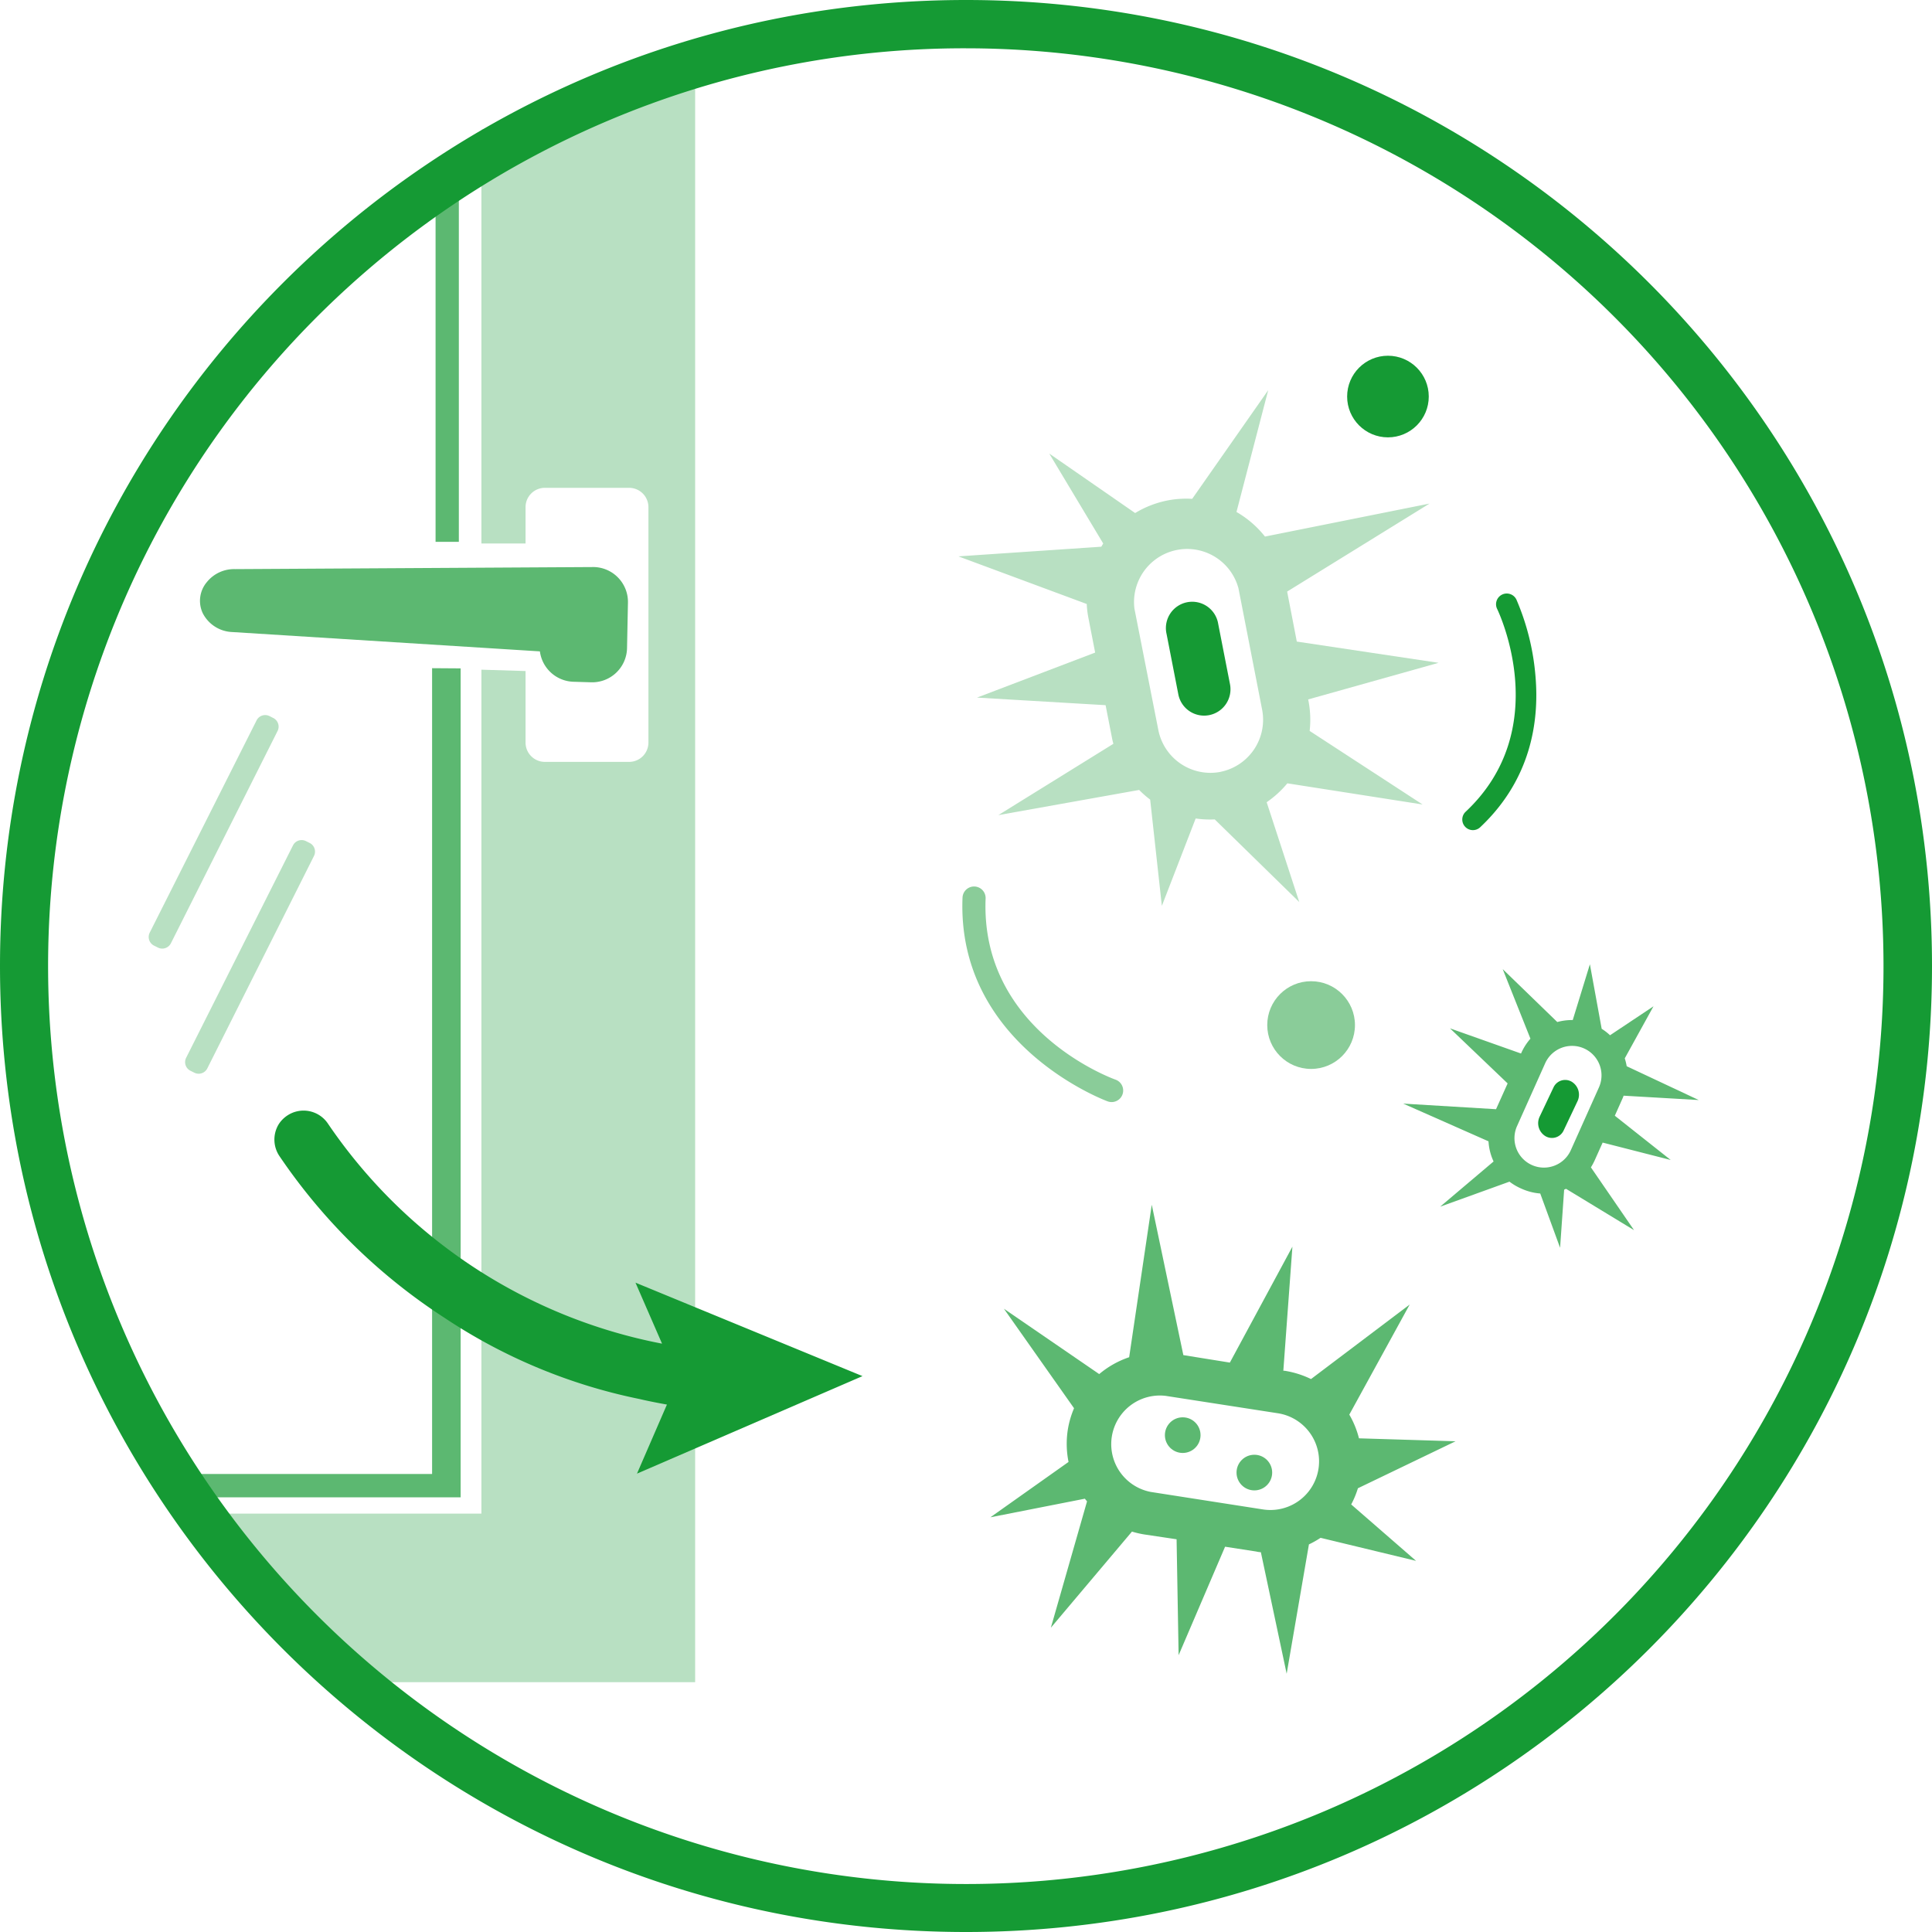 <svg xmlns="http://www.w3.org/2000/svg" viewBox="0 0 400 400"><defs><style>.cls-1{opacity:0.5;}.cls-2{fill:#b8e0c2;}.cls-3{fill:#8acc99;}.cls-4{fill:#159a34;}.cls-5{fill:#5cb871;}</style></defs><g id="Gelositin_lueften"><path class="cls-2" d="M56.61,148.67l-.81-.41a2,2,0,0,0-2.68.89L31,193.09a2,2,0,0,0,.89,2.69l.8.4a2,2,0,0,0,2.69-.88l22.11-44A2,2,0,0,0,56.61,148.67Zm7.53,25.87-.8-.4a2,2,0,0,0-2.68.89L38.54,219a2,2,0,0,0,.89,2.69l.8.4a2,2,0,0,0,2.69-.89L65,177.23A2,2,0,0,0,64.14,174.54Z"/><path class="cls-3" d="M199.78,184.47a2.39,2.39,0,0,1,4.28,1.57c-1.1,27.07,25.75,37.08,26.9,37.49a2.39,2.39,0,0,1-1.62,4.5c-.31-.11-31.3-11.57-30.06-42.19A2.41,2.41,0,0,1,199.78,184.47Z"/><path class="cls-4" d="M317.91,140.06c.8,9.41-1,21.38-11.46,31.22a2.2,2.2,0,0,1-3-3.22c18.19-17.08,7-41,6.51-42a2.2,2.2,0,0,1,4-1.92A50.41,50.41,0,0,1,317.91,140.06Z"/><circle class="cls-3" cx="271.45" cy="212.23" r="9.08"/><circle class="cls-4" cx="287.36" cy="82.1" r="8.45"/><path class="cls-2" d="M269,186.76l-6.75-20.67a20.69,20.69,0,0,0,4.28-3.91l28,4.38-23.38-15.23a20.55,20.55,0,0,0-.25-6.24l-.06-.28,27-7.58-29.35-4.4-2-10.35,29.48-18.22-34.07,6.83A20.62,20.62,0,0,0,256,106l6.57-25.22-15.74,22.5a20.44,20.44,0,0,0-5.09.33h0a20.56,20.56,0,0,0-6.72,2.61L217.24,93.91l11.17,18.62c-.14.22-.26.44-.4.66l-29.58,2L225,125.05a19.38,19.38,0,0,0,.33,2.81l1.41,7.25-24.46,9.32L228.9,146l1.37,7c.06.34.16.66.24,1L206.7,168.76l29.15-5.21a20.25,20.25,0,0,0,2.28,2l2.42,22,7-18.09a20.72,20.72,0,0,0,3.95.19Zm-16.31-26.95a11,11,0,0,1-12.87-8.67L234.87,126a11,11,0,0,1,21.54-4.2l4.9,25.13A11,11,0,0,1,252.64,159.81Z"/><path class="cls-4" d="M250.35,148.06a5.44,5.44,0,0,1-6.39-4.3l-2.43-12.48a5.45,5.45,0,1,1,10.69-2.09l2.44,12.48A5.46,5.46,0,0,1,250.35,148.06Z"/><path class="cls-5" d="M323.84,246.31l.39-.18,14.08,8.56-8.93-13a13.06,13.06,0,0,0,.75-1.38l1.68-3.75,14.09,3.6L334.33,231l1.62-3.63a5.55,5.55,0,0,0,.2-.52l15.55.9-14.91-7a11.4,11.4,0,0,0-.4-1.63l5.95-10.78-9,6a10.93,10.93,0,0,0-1.73-1.34l-2.44-13.36-3.55,11.55a11.42,11.42,0,0,0-3.2.41l-11.3-10.95,5.74,14.4a11.6,11.6,0,0,0-1.88,2.92l-.07.15-14.7-5.21,11.93,11.4-2.4,5.34-19.22-1.16,17.66,7.81a11.35,11.35,0,0,0,1.05,4.17l-11.06,9.36,14.35-5.18A11.78,11.78,0,0,0,315,246.1h0a11.57,11.57,0,0,0,3.89,1L323,258.34Zm-3.93-26.17a6.1,6.1,0,1,1,11.13,5l-5.82,13a6.1,6.1,0,0,1-11.13-5Z"/><path class="cls-5" d="M261.05,321.37l5.34,25.16L271,319.75a19.63,19.63,0,0,0,2.41-1.36l19.77,4.77-13.43-11.68a18.61,18.61,0,0,0,1.39-3.35l20.22-9.73-20-.61a18.94,18.94,0,0,0-2-4.91l12.5-22.79-20.43,15.43a19.16,19.16,0,0,0-5.48-1.72l-.25,0,1.88-25.69-12.95,24L245,280.56l-6.54-31.13L233.78,281a19,19,0,0,0-6.2,3.49l-19.73-13.53,14.52,20.6a19,19,0,0,0-1.3,4.5h0a19,19,0,0,0,.16,6.62l-16.18,11.46,19.56-3.85c.14.19.3.37.45.55L217.57,337l16.79-19.9a19.53,19.53,0,0,0,2.54.59l6.7,1,.42,24,9.62-22.46,6.48,1C260.43,321.32,260.74,321.34,261.05,321.37Zm-22.79-12.48A10.07,10.07,0,0,1,241.35,289l23.22,3.6a10.07,10.07,0,0,1-3.09,19.91Z"/><circle class="cls-5" cx="259.7" cy="304.88" r="3.69"/><circle class="cls-5" cx="244.87" cy="297.13" r="3.69"/><path class="cls-4" d="M320,235.25a3.14,3.14,0,0,1-1.26-4l2.89-6.1a2.66,2.66,0,0,1,3.74-1.21,3.14,3.14,0,0,1,1.26,4l-2.89,6.1A2.66,2.66,0,0,1,320,235.25Z"/><path class="cls-5" d="M95,40H90.18v72.18H95Zm-5.54,98.34V305.17H36.5L42.37,310h53v-2.64h0V138.38Z"/><path class="cls-2" d="M143.92,313.38V14.67L99.67,26.86v85.66l9.14,0V105a4,4,0,0,1,4-4h17.44a4,4,0,0,1,4,4v48.74a4,4,0,0,1-4,4H112.81a4,4,0,0,1-4-4V138.93l-9.14-.28V313.38H35.44l42.84,34.9h65.64v-34.9Z"/><path class="cls-4" d="M57.73,232.72a6.11,6.11,0,0,0,.19,6.73,119.86,119.86,0,0,0,34.17,33.43,113.69,113.69,0,0,0,40.35,16.78v0c1.33.32,3.66.79,5.64,1.14l-6.2,14.3,46.69-20.19-47-19.35,5.5,12.63a108.36,108.36,0,0,1-69.19-45.58A6.07,6.07,0,0,0,59.42,231,6.14,6.14,0,0,0,57.73,232.72Z"/><path class="cls-4" d="M200,10A190.06,190.06,0,0,1,274,375.08,190.06,190.06,0,0,1,126.05,24.92,188.82,188.82,0,0,1,200,10m0-10C89.54,0,0,89.54,0,200S89.54,400,200,400s200-89.54,200-200S310.46,0,200,0Z"/><path class="cls-5" d="M129.82,134.23l.19-9.4a7.23,7.23,0,0,0-7-7.43l-74.35.43a7.22,7.22,0,0,0-5.81,2.66A6,6,0,0,0,42,127a7.17,7.17,0,0,0,6.14,3.86l63.64,4a7.23,7.23,0,0,0,6.92,6.29l3.65.11A7.22,7.22,0,0,0,129.82,134.23Z"/></g></svg>
